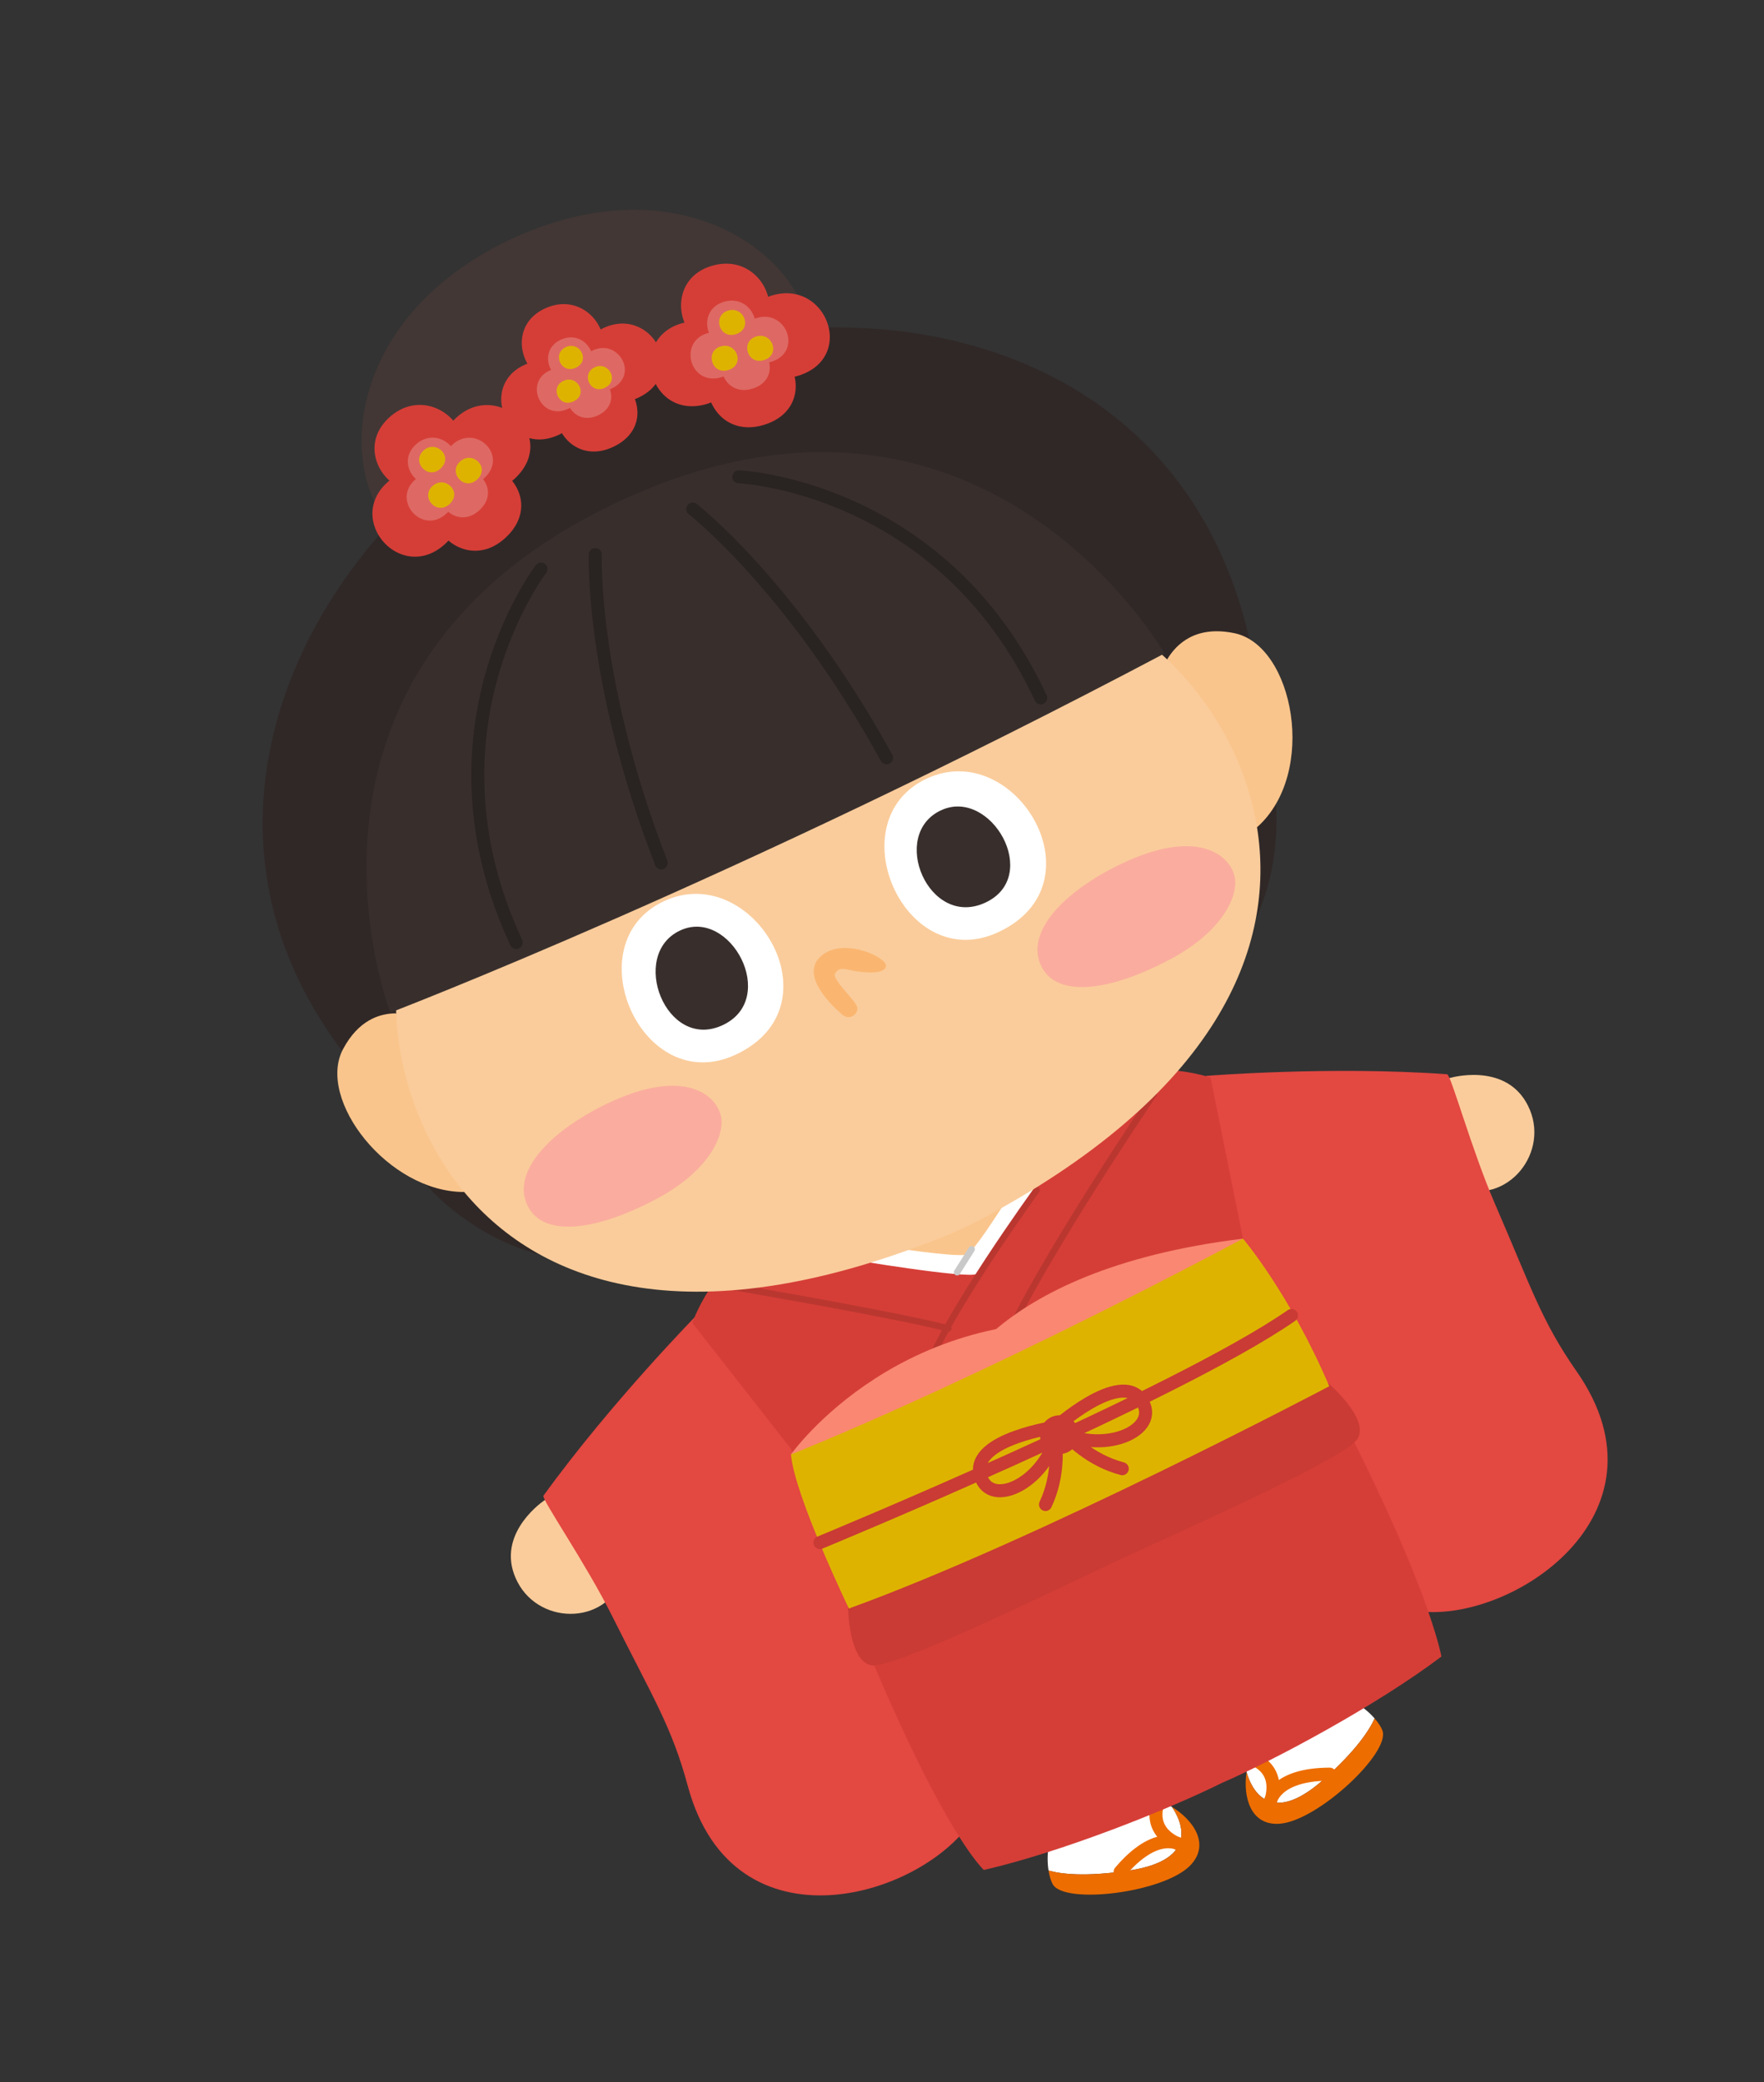 <svg width="250" height="295" fill="none" xmlns="http://www.w3.org/2000/svg"><rect width="100%" height="100%" fill="#333333" stroke="none"/><g clip-path="url(#clip0_1_13686)"><path d="M205.537 152.722c1.051-.284 8.574-2.004 11.286 4.542 2.712 6.545-3.726 14.062-11.032 10.748-7.752-3.515-6.132-13.695-.254-15.29z" fill="#FACC9B"/><path d="M171.009 152.439s17.606-1.418 34.077-.228c.556.041 3.427 10.626 6.828 18.464 5.15 11.872 6.533 16.473 11.54 23.653 14.227 20.404-9.605 35.931-22.768 33.919-23.464-3.586-41.812-72.188-41.812-72.188l12.135-3.62z" fill="#E34841"/><path d="M77.124 212.602c-.893.622-7.046 5.28-3.775 11.564 3.27 6.285 13.167 6.186 15.325-1.542 2.29-8.197-6.55-13.5-11.55-10.022z" fill="#FACC9B"/><path d="M99.103 185.969s-12.404 12.576-22.08 25.958c-.325.452 5.937 9.455 9.756 17.099 5.784 11.576 8.42 15.594 10.701 24.044 6.486 24.014 33.699 15.738 40.619 4.362 12.335-20.28-28.423-78.431-28.423-78.431l-10.573 6.968z" fill="#E34841"/><path d="M180.626 112.044s3.034 17.431-10.69 28.415l-8.779-18.827 19.469-9.588zM60.55 168.036s11.404 13.529 28.64 10.076l-8.78-18.827-19.86 8.751z" fill="#302827"/><path d="M159.848 265.065c-6.094.885-9.472.475-11.245-.027-.714-4.528 1.254-13.293 14.844-10.146.841.193 1.763.595 2.645 1.131 1.128 1.643 4.321 7.505-6.245 9.04l.001.002z" fill="#fff"/><path d="M159.849 265.064c10.565-1.535 7.372-7.397 6.244-9.039 2.992 1.822 5.501 5.294 2.59 8.294-3.769 3.884-17.834 5.576-19.479 2.669-.254-.445-.469-1.129-.599-1.952 1.774.503 5.151.913 11.246.027l-.002.001z" fill="#ED6D00"/><path d="M164.001 255.795c-1.085 4.227 3.17 5.522 3.17 5.522s-3.332-2.123-8.426 3.916" stroke="#ED6D00" stroke-width="1.847" stroke-linecap="round" stroke-linejoin="round"/><path d="M187.608 252.12c4.596-4.1 6.453-6.951 7.208-8.632-3.01-3.457-10.989-7.584-17.314 4.849-.392.769-.677 1.734-.833 2.754.533 1.92 2.971 8.134 10.938 1.027l.001.002z" fill="#fff"/><path d="M187.608 252.119c-7.967 7.107-10.406.893-10.939-1.026-.527 3.463.52 7.616 4.69 7.314 5.397-.39 15.734-10.077 14.564-13.206-.177-.48-.563-1.084-1.109-1.712-.756 1.681-2.612 4.532-7.208 8.631l.002-.001z" fill="#ED6D00"/><path d="M177.838 249.343c3.936 1.885 2.192 5.977 2.192 5.977s.516-3.917 8.416-3.937" stroke="#ED6D00" stroke-width="1.847" stroke-linecap="round" stroke-linejoin="round"/><path d="M171.564 152.688s-12.826-4.715-32.072 4.259l-17.99 8.389c-19.245 8.974-23.378 22.107-23.378 22.107l14.025 17.911c18.222 51.607 27.284 59.605 27.284 59.605 11.213-2.581 26.302-8.634 33.726-12.328 7.601-3.312 21.937-10.98 31.122-17.911 0 0-2.654-15.74-28.123-59.214l-4.595-22.816.001-.002z" fill="#D53E37"/><path d="M119.839 178.337s17.435 2.949 18.592 2.153c2.092-1.437 11.568-17.576 11.568-17.576l-30.161 15.422.001.001z" fill="#fff"/><path d="M118.539 175.548s17.434 2.948 18.591 2.153c2.092-1.438 11.568-17.577 11.568-17.577l-30.16 15.422.001.002z" fill="#FAC58C"/><path d="M146.913 168.641s-13.02 17.955-15.571 25.597m-28.274-12.028s23.23 3.94 31.331 6.018m29.097-33.178s-16.139 23.826-21.205 35.357" stroke="#BA3730" stroke-width=".923" stroke-linecap="round" stroke-linejoin="round"/><path d="M133.985 197.717s5.141-17.677 42.175-22.212c0 0-13.001 12.685-42.175 22.212z" fill="#FA8771"/><path d="M112.098 206.077s15.943-22.566 47.493-18.262c0 0-29.925 18.751-47.493 18.262z" fill="#FA8771"/><path d="M188.236 195.978l-33.834 16.269-34.21 15.46s.074 7.734 3.343 8.248c3.135.492 24.798-10.116 34.973-14.904 10.208-4.716 32.26-14.491 33.897-17.211 1.708-2.834-4.169-7.862-4.169-7.862z" fill="#C93B34"/><path d="M112.098 206.078s24.398-9.531 64.063-30.573c0 0 6.599 7.746 12.228 20.912 0 0-41.28 21.795-68.084 31.494 0 0-7.72-16.01-8.206-21.832l-.001-.001z" fill="#DEB300"/><path d="M116.204 218.573s50.408-20.79 66.83-32.181" stroke="#C93B34" stroke-width="1.847" stroke-linecap="round" stroke-linejoin="round"/><path d="M72.636 33.788l-.003-.007c-.042.019-.082.042-.127.063-.046.021-.086.035-.13.057l.002.007C43.898 47.36 48.258 76.603 61.84 77.872l51.25-23.898c7.76-11.221-11.838-33.358-40.454-20.186z" fill="#423735"/><path d="M82.1 55.027c-36.87 15.77-63.66 63.12-28.31 100.118 0 0 38.963-18.767 56.937-26.97l.16.345c-.062-.134 1.58-1.011 4.372-2.383 2.845-1.256 4.573-1.951 4.635-1.817l-.161-.345c17.836-8.498 58.68-25.415 58.68-25.415-6.119-53.175-60.532-61.638-96.313-43.532v-.001z" fill="#302827"/><path d="M174.971 89.723c-5.444-1.145-8.215 1.46-9.558 3.708 3.982 7.636 8.73 15.27 12.735 23.787 8.64-7.676 5.186-25.738-3.177-27.495zM56.148 143.58c-2.418 0-5.363 1.015-7.525 5.059-3.809 7.127 6.372 20.274 17.159 20.256-2.688-5.229-8.31-20.562-9.634-25.315z" fill="#FAC58C"/><path d="M165.413 93.431c-2.58-2.447-5.27-4.337-7.798-5.547-24.558-11.767-64.507-2.889-64.507-2.889-7.797 5.696-29.385 23.455-36.158 49.83-.645 2.513-.93 5.508-.8 8.755.324 8.028 3.214 17.606 9.634 25.314 11.022 13.232 32.448 20.948 69.165 5.829l3.094-1.443c34.725-18.168 42.832-39.223 40.104-56.064-1.592-9.841-6.884-18.243-12.735-23.787l.001.002z" fill="#FACC9B"/><path d="M131.347 110.319c12.551-5.853 24.998 14.83 10.145 21.755-13.318 6.211-22.906-15.804-10.145-21.755z" fill="#fff"/><path d="M133.36 114.814c7.044-3.285 14.325 9.331 6.292 13.077-8.033 3.746-13.685-9.629-6.292-13.077z" fill="#382F2D"/><path d="M94.112 127.682c12.551-5.852 24.997 14.83 10.145 21.756-13.318 6.21-22.906-15.805-10.145-21.756z" fill="#fff"/><path d="M96.39 131.841c7.114-3.317 14.059 9.668 6.026 13.414-8.033 3.745-13.347-10-6.025-13.414z" fill="#382F2D"/><path d="M157.853 122.918c11.084-5.701 16.174-2.168 17.074 1.069.786 2.826-1.669 7.965-8.948 11.87-8.396 4.505-16.039 5.655-18.361 1.138-2.323-4.517 2.435-10.067 10.236-14.078l-.001.001zm-72.8 33.946c11.085-5.701 16.175-2.167 17.074 1.069.786 2.827-1.668 7.966-8.947 11.87-8.397 4.505-16.04 5.656-18.362 1.139-2.323-4.517 2.435-10.068 10.237-14.078h-.002z" fill="#FAAD9E"/><path d="M119.486 143.864s-6.391-5.097-3.339-8.198c3.053-3.102 9.604-.041 9.428 1.216-.154 1.101-2.438.976-4.01.772-1.572-.203-2.553-.849-3.225.305-.451.776 2.892 3.781 3.14 4.721.229.869-.878 1.938-1.994 1.184z" fill="#FAB671"/><path d="M55.334 143.472s48.733-18.651 109.687-50.876c0 0-25.888-45.502-77.211-21.57-51.323 23.932-32.476 72.446-32.476 72.446z" fill="#382F2D"/><path d="M76.672 80.636s-17.556 22.788-3.508 52.913M84.37 78.573s-.692 17.813 9.341 43.694m10.996-54.704s28.741 1.2 42.789 31.324M98.18 72.133s14.09 10.92 27.467 35.242" stroke="#292321" stroke-width="1.847" stroke-linecap="round" stroke-linejoin="round"/><path d="M64.517 59.323a5.02 5.02 0 00-.27.287c-2.078-2.429-6.07-3.358-9.241-.308-2.988 2.875-2.162 6.692.188 8.796a7.011 7.011 0 00-.487.428c-5.666 5.453 2.387 14.315 8.546 8.387.108-.106.202-.211.3-.317 2.114 1.79 5.369 2.218 8.221-.526 2.795-2.69 2.506-5.834.81-7.938.16-.134.322-.271.479-.422 6.158-5.928-2.633-14.079-8.546-8.387z" fill="#D53E37"/><path d="M64.046 63.08c-.053.051-.101.104-.148.155-1.135-1.326-3.316-1.832-5.048-.166-1.63 1.57-1.18 3.655.103 4.804a4 4 0 00-.265.233c-3.094 2.978 1.303 7.819 4.669 4.58.057-.057.108-.112.162-.173 1.156.978 2.932 1.212 4.492-.288 1.527-1.47 1.37-3.185.442-4.335.088-.072.174-.148.262-.23 3.365-3.239-1.437-7.688-4.667-4.581h-.002z" fill="#DE6964"/><path d="M59.97 63.886c1.735-1.67 4.32.722 2.509 2.464-1.81 1.74-4.174-.862-2.51-2.464zm1.276 5.029c1.736-1.67 4.32.721 2.51 2.464-1.81 1.74-4.175-.862-2.51-2.464zm3.91-3.475c1.736-1.67 4.32.721 2.511 2.463-1.811 1.741-4.174-.862-2.511-2.463z" fill="#DEB300"/><path d="M109.234 41.92c-.128.042-.246.091-.37.14-.8-3.096-3.981-5.682-8.169-4.332-3.945 1.272-4.878 5.066-3.688 7.986a7.402 7.402 0 00-.626.17c-7.486 2.414-4.136 13.91 3.999 11.288.143-.047.275-.1.41-.152 1.112 2.535 3.852 4.349 7.618 3.134 3.691-1.19 4.811-4.143 4.209-6.779.203-.048.408-.102.616-.167 8.136-2.624 3.812-13.806-3.999-11.288z" fill="#D53E37"/><path d="M107.164 45.09c-.07.02-.136.05-.204.074-.437-1.69-2.173-3.102-4.461-2.364-2.154.693-2.664 2.768-2.015 4.362a4.473 4.473 0 00-.339.092c-4.089 1.32-2.26 7.597 2.182 6.163.079-.026.149-.054.224-.084.606 1.386 2.103 2.375 4.158 1.71 2.018-.649 2.629-2.26 2.298-3.699.113-.028.223-.057.337-.093 4.445-1.434 2.081-7.54-2.183-6.162h.003z" fill="#DE6964"/><path d="M103.146 44.024c2.294-.738 3.564 2.543 1.173 3.316-2.389.769-3.372-2.606-1.173-3.316zm-1.06 5.078c2.294-.738 3.565 2.547 1.173 3.317-2.39.77-3.374-2.606-1.173-3.317zm5.04-1.406c2.294-.74 3.567 2.545 1.175 3.316-2.39.77-3.373-2.608-1.175-3.316z" fill="#DEB300"/><path d="M85.444 46.518c-.113.052-.217.114-.32.171-1.124-2.726-4.356-4.686-8.01-2.923-3.443 1.66-3.814 5.244-2.362 7.762a8.229 8.229 0 00-.549.234c-6.533 3.15-2.023 13.229 5.077 9.803.127-.059.237-.126.355-.19 1.338 2.177 4.067 3.485 7.354 1.901 3.223-1.55 3.873-4.391 2.99-6.722.18-.07.362-.144.542-.233 7.102-3.422 1.739-13.09-5.077-9.801v-.002z" fill="#D53E37"/><path d="M83.95 49.674c-.06.028-.117.063-.175.095-.613-1.49-2.379-2.559-4.375-1.597-1.88.906-2.084 2.864-1.29 4.24-.1.038-.2.08-.298.129-3.567 1.72-1.107 7.224 2.773 5.355.067-.031.13-.07.195-.104.73 1.187 2.219 1.904 4.014 1.038 1.76-.847 2.115-2.397 1.634-3.67.1-.037.195-.08.295-.126 3.877-1.87.95-7.15-2.773-5.354v-.006z" fill="#DE6964"/><path d="M80.146 49.207c2.001-.964 3.577 1.874 1.49 2.88-2.085 1.005-3.41-1.954-1.49-2.88zm-.327 4.773c2.003-.964 3.576 1.875 1.49 2.88-2.085 1.006-3.41-1.953-1.49-2.88zm4.427-1.92c2.001-.964 3.577 1.876 1.49 2.88-2.084 1.008-3.408-1.954-1.49-2.88z" fill="#DEB300"/><path d="M137.7 177.011l-2.052 3.249" stroke="#C9C9C9" stroke-width=".923" stroke-linecap="round" stroke-linejoin="round"/><path d="M149.989 202.139s-12.439 1.726-11.065 6.857c1.376 5.133 9.891.82 11.065-6.857z" stroke="#C93B34" stroke-width="1.847" stroke-linecap="round" stroke-linejoin="round"/><path d="M149.374 202.425s9.319-8.419 12.366-4.068c3.047 4.353-5.73 8.104-12.366 4.068zm.159 1.287c.11.966.686 5.112-1.362 9.463m2.756-10.114c.669.706 3.475 3.812 8.122 5.041" stroke="#C93B34" stroke-width="1.847" stroke-linecap="round" stroke-linejoin="round"/><path d="M152.647 202.09a2.769 2.769 0 11-5.02 2.341 2.77 2.77 0 015.02-2.341z" fill="#C93B34"/></g><defs><clipPath id="clip0_1_13686"><path fill="#fff" transform="rotate(-25 152.414 33.105)" d="M0 0h158.326v250H0z"/></clipPath></defs></svg>
